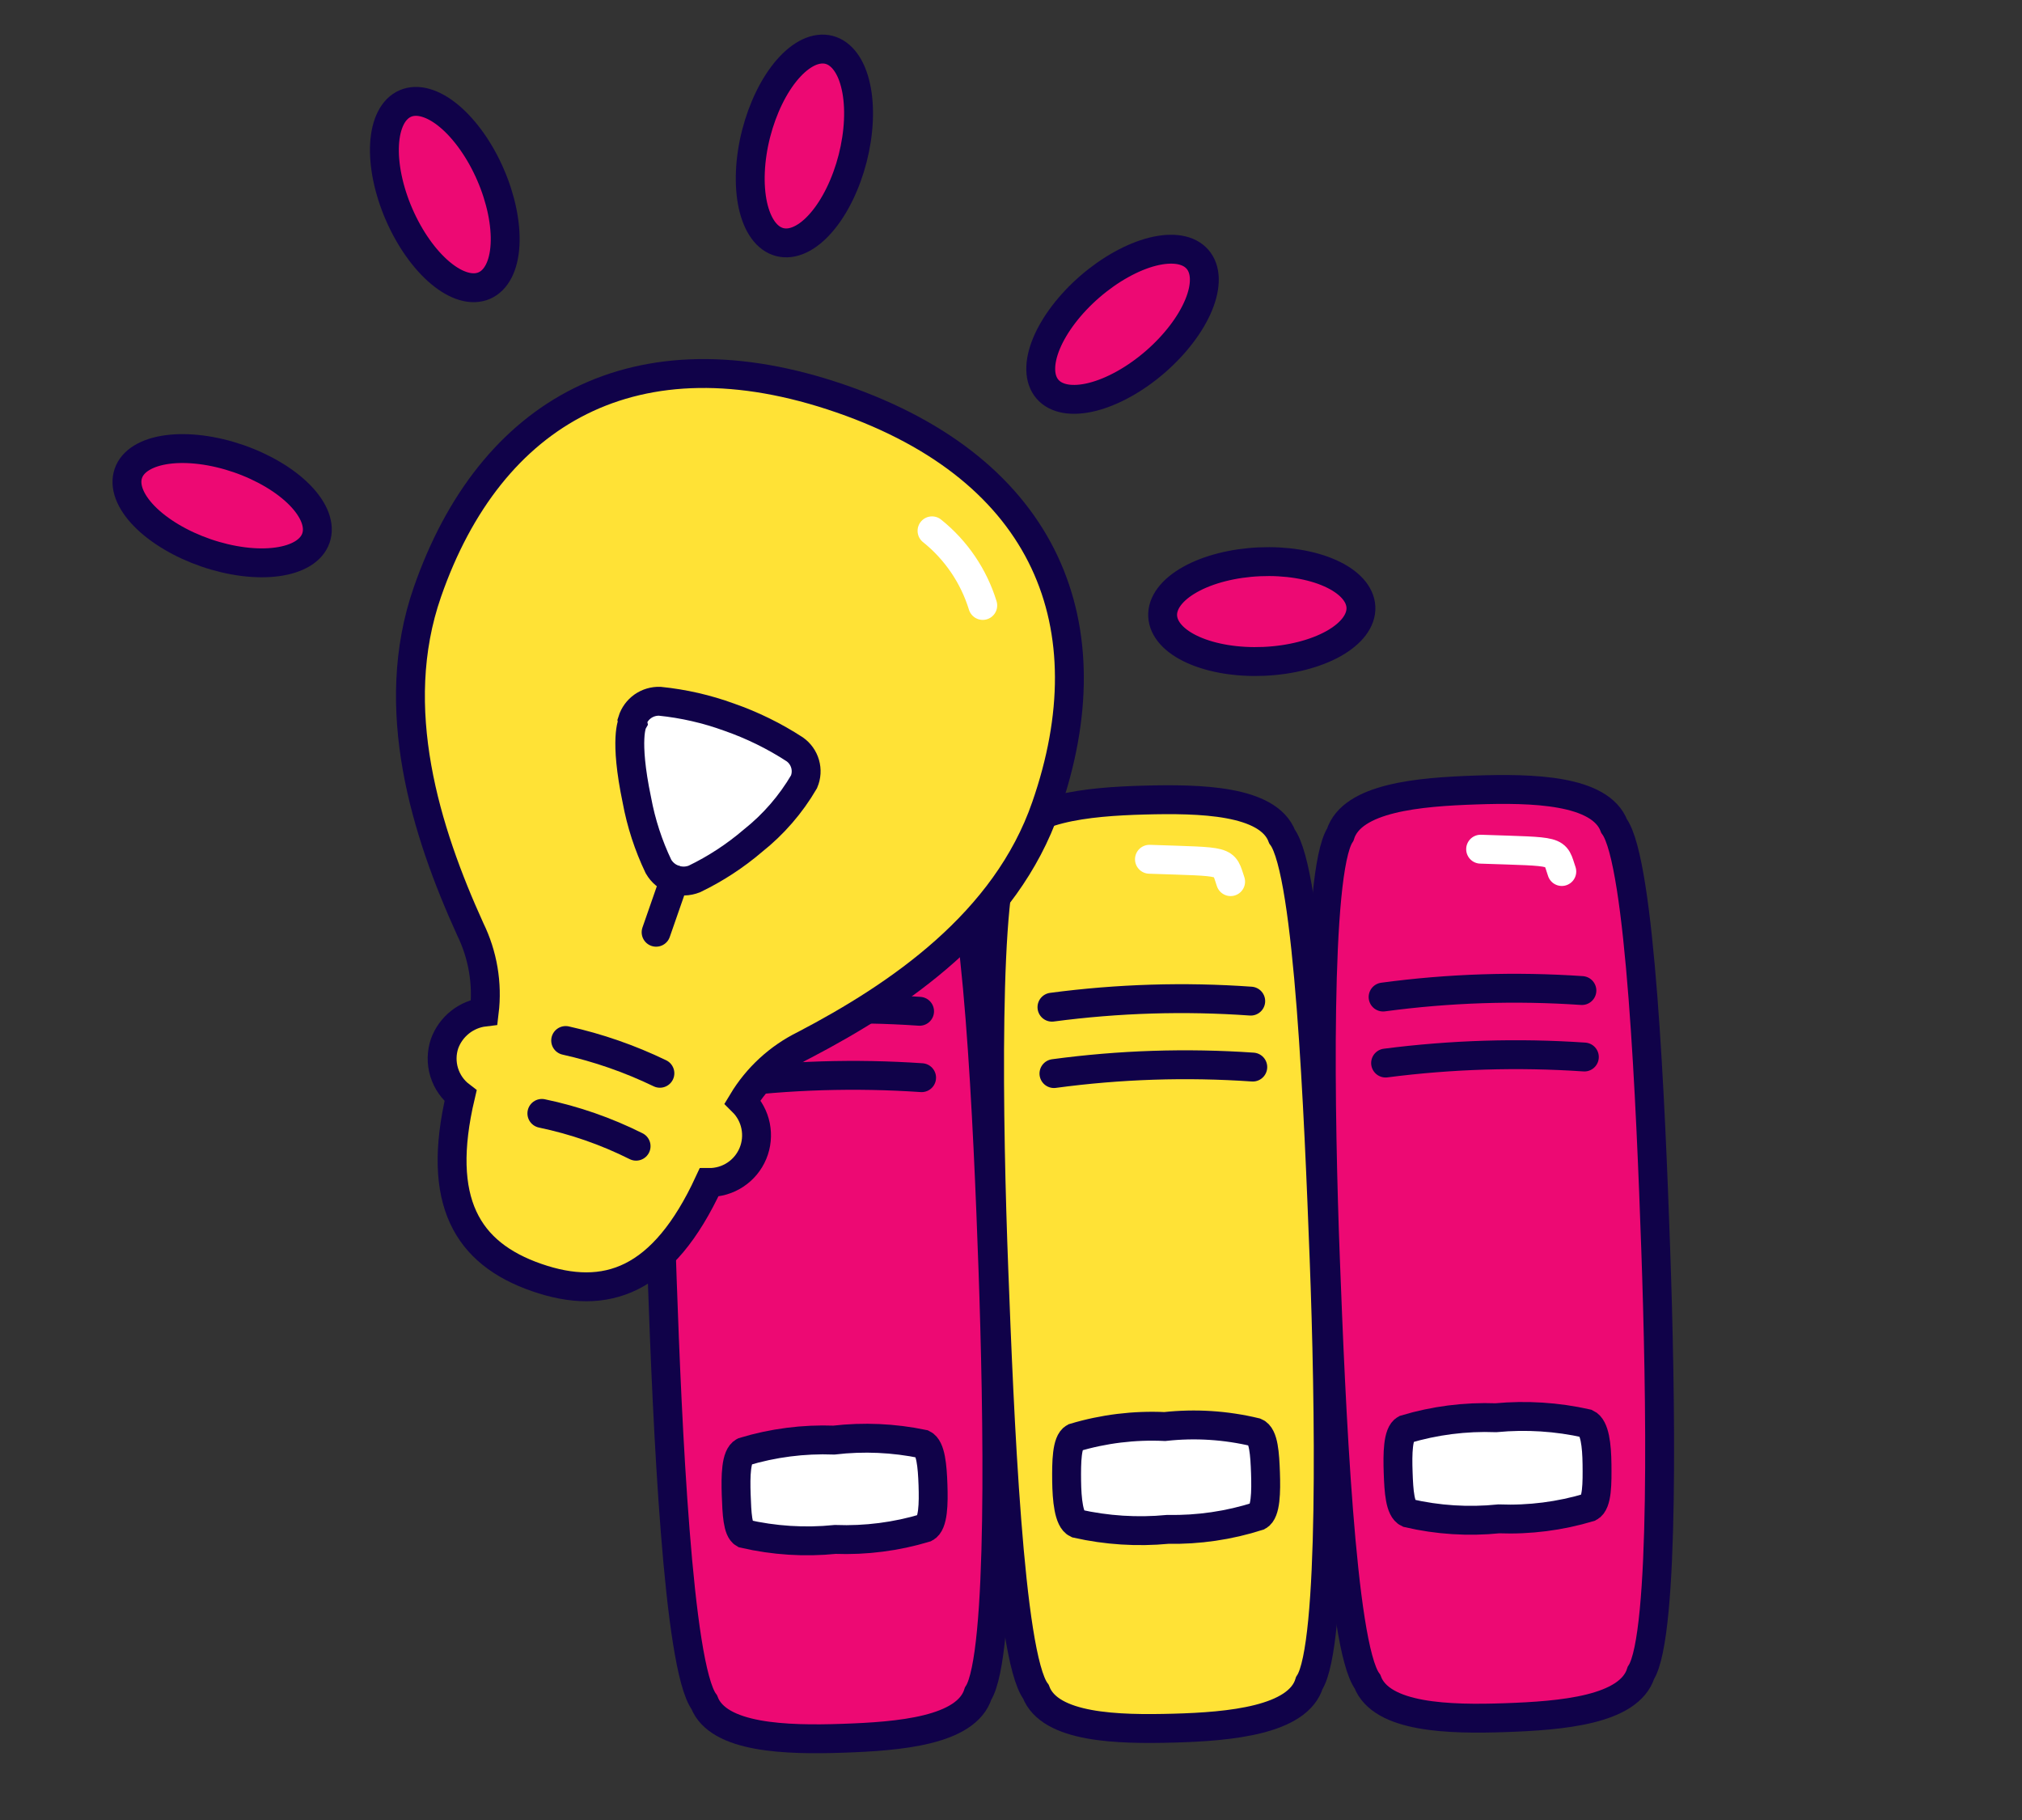 <?xml version="1.0" encoding="UTF-8"?>
<svg xmlns="http://www.w3.org/2000/svg" width="70" height="63" viewBox="0 0 70 63" fill="none">
  <rect x="0" y="0" width="70" height="63" fill="#333333" stroke="none"/>
  <g clip-path="url(#clip0_3669_1624)">
    <path d="M33.862 58.624C34.703 57.318 34.548 48.862 34.375 43.933C34.202 39.004 33.837 30.556 32.92 29.308C32.468 28.077 30.114 27.995 28.131 28.061C26.147 28.126 23.844 28.316 23.439 29.608C22.598 30.914 22.753 39.37 22.926 44.299C23.099 49.228 23.464 57.676 24.381 58.923C24.863 60.171 27.217 60.238 29.171 60.171C31.124 60.105 33.457 59.916 33.862 58.624Z" fill="#ED0973" stroke="#100249" stroke-miterlimit="10"></path>
    <path d="M25.756 53.087C26.791 53.327 27.858 53.395 28.915 53.288C29.971 53.327 31.025 53.192 32.036 52.887C32.311 52.746 32.321 52.041 32.299 51.395C32.276 50.749 32.223 50.116 31.957 49.987C30.942 49.776 29.9 49.729 28.87 49.849C27.815 49.81 26.761 49.945 25.75 50.251C25.474 50.391 25.465 51.096 25.487 51.742C25.51 52.389 25.535 52.96 25.756 53.087Z" fill="white" stroke="#100249" stroke-miterlimit="10"></path>
    <path d="M31.835 35.006C29.54 34.847 27.234 34.922 24.953 35.23" stroke="#100249" stroke-miterlimit="10" stroke-linecap="round"></path>
    <path d="M31.905 37.304C29.61 37.148 27.305 37.218 25.023 37.514" stroke="#100249" stroke-miterlimit="10" stroke-linecap="round"></path>
    <path d="M28.328 30.109C31.102 30.206 30.88 30.108 31.123 30.882" stroke="white" stroke-miterlimit="10" stroke-linecap="round"></path>
    <path d="M45.327 58.258C46.168 56.967 46.028 48.512 45.84 43.582C45.652 38.653 45.316 30.206 44.384 28.957C43.903 27.695 41.548 27.643 39.61 27.695C37.672 27.747 35.308 27.965 34.918 29.257C34.062 30.548 34.217 39.004 34.405 43.933C34.593 48.863 34.929 57.31 35.861 58.558C36.342 59.821 38.697 59.873 40.635 59.82C42.573 59.768 44.937 59.55 45.327 58.258Z" fill="#FFE236" stroke="#100249" stroke-miterlimit="10"></path>
    <path d="M37.279 52.74C38.311 52.972 39.372 53.04 40.425 52.94C41.489 52.96 42.549 52.805 43.562 52.48C43.822 52.339 43.832 51.633 43.81 50.987C43.787 50.341 43.75 49.694 43.469 49.58C42.44 49.332 41.376 49.264 40.324 49.38C39.264 49.33 38.204 49.46 37.188 49.765C36.928 49.906 36.919 50.611 36.926 51.257C36.934 51.903 36.999 52.611 37.279 52.74Z" fill="white" stroke="#100249" stroke-miterlimit="10"></path>
    <path d="M43.299 34.654C41.004 34.491 38.699 34.562 36.418 34.864" stroke="#100249" stroke-miterlimit="10" stroke-linecap="round"></path>
    <path d="M43.37 36.937C41.074 36.779 38.768 36.854 36.487 37.162" stroke="#100249" stroke-miterlimit="10" stroke-linecap="round"></path>
    <path d="M39.793 29.744C42.567 29.841 42.344 29.758 42.603 30.518" stroke="white" stroke-miterlimit="10" stroke-linecap="round"></path>
    <path d="M56.806 57.909C57.647 56.603 57.492 48.147 57.319 43.218C57.146 38.289 56.796 29.842 55.879 28.594C55.398 27.332 53.043 27.279 51.089 27.346C49.136 27.413 46.803 27.602 46.398 28.893C45.556 30.2 45.697 38.655 45.885 43.584C46.073 48.514 46.423 56.961 47.34 58.209C47.821 59.472 50.176 59.524 52.114 59.457C54.053 59.389 56.401 59.201 56.806 57.909Z" fill="#ED0973" stroke="#100249" stroke-miterlimit="10"></path>
    <path d="M48.744 52.376C49.774 52.616 50.837 52.683 51.889 52.576C52.949 52.617 54.009 52.481 55.025 52.175C55.3 52.035 55.294 51.329 55.287 50.683C55.279 50.038 55.212 49.405 54.931 49.275C53.9 49.043 52.838 48.976 51.786 49.075C50.726 49.036 49.666 49.171 48.65 49.476C48.39 49.617 48.38 50.322 48.403 50.968C48.425 51.614 48.463 52.246 48.744 52.376Z" fill="white" stroke="#100249" stroke-miterlimit="10"></path>
    <path d="M54.764 34.288C52.468 34.131 50.163 34.206 47.882 34.513" stroke="#100249" stroke-miterlimit="10" stroke-linecap="round"></path>
    <path d="M54.849 36.589C52.554 36.433 50.249 36.504 47.968 36.798" stroke="#100249" stroke-miterlimit="10" stroke-linecap="round"></path>
    <path d="M51.258 29.395C54.047 29.492 53.809 29.409 54.068 30.168" stroke="white" stroke-miterlimit="10" stroke-linecap="round"></path>
    <path d="M36.21 27.922C38.38 21.679 36.257 16.276 29.124 13.806C21.991 11.335 16.966 14.252 14.796 20.495C13.395 24.514 14.747 28.793 16.28 32.164C16.715 33.053 16.884 34.05 16.765 35.033C16.458 35.07 16.167 35.192 15.924 35.385C15.682 35.578 15.497 35.834 15.391 36.125C15.283 36.446 15.278 36.793 15.377 37.117C15.476 37.441 15.674 37.725 15.944 37.931C15.08 41.593 16.173 43.387 18.576 44.221C20.978 45.056 22.953 44.374 24.544 40.933C24.869 40.935 25.188 40.841 25.459 40.661C25.73 40.482 25.941 40.226 26.066 39.926C26.191 39.626 26.223 39.295 26.159 38.977C26.096 38.658 25.938 38.365 25.707 38.137C26.217 37.289 26.96 36.606 27.847 36.17C31.104 34.468 34.824 31.941 36.21 27.922Z" fill="#FFE236" stroke="#100249" stroke-miterlimit="10"></path>
    <path d="M19.583 36.018C20.711 36.269 21.805 36.65 22.845 37.152" stroke="#100249" stroke-miterlimit="10" stroke-linecap="round"></path>
    <path d="M18.759 38.541C19.891 38.777 20.987 39.158 22.021 39.676" stroke="#100249" stroke-miterlimit="10" stroke-linecap="round"></path>
    <path d="M21.903 25.008C21.903 25.008 21.599 25.552 22.049 27.699C22.196 28.493 22.447 29.263 22.795 29.992C22.915 30.202 23.107 30.362 23.336 30.442C23.565 30.521 23.815 30.515 24.04 30.425C24.77 30.073 25.452 29.627 26.068 29.1C26.778 28.536 27.377 27.844 27.835 27.061C27.918 26.865 27.931 26.647 27.872 26.443C27.814 26.239 27.687 26.061 27.514 25.939C26.804 25.477 26.041 25.103 25.241 24.824C24.468 24.542 23.663 24.358 22.844 24.275C22.633 24.267 22.426 24.328 22.253 24.449C22.081 24.571 21.953 24.746 21.89 24.947L21.903 25.008Z" fill="white" stroke="#100249" stroke-miterlimit="10"></path>
    <path d="M23.349 30.446L22.714 32.27" stroke="#100249" stroke-linecap="round" stroke-linejoin="round"></path>
    <path d="M32.266 18.375C33.097 19.04 33.709 19.94 34.022 20.958" stroke="white" stroke-linecap="round" stroke-linejoin="round"></path>
    <path d="M26.997 8.381C27.217 8.437 27.456 8.407 27.702 8.291C27.947 8.176 28.194 7.978 28.428 7.708C28.662 7.439 28.879 7.104 29.066 6.721C29.253 6.339 29.407 5.917 29.519 5.48C29.63 5.043 29.698 4.599 29.717 4.174C29.736 3.749 29.707 3.35 29.63 3.002C29.554 2.653 29.433 2.361 29.272 2.142C29.112 1.923 28.917 1.781 28.698 1.725C28.478 1.669 28.239 1.7 27.993 1.815C27.748 1.931 27.501 2.129 27.267 2.398C27.033 2.667 26.816 3.003 26.629 3.385C26.442 3.768 26.288 4.189 26.176 4.626C26.064 5.063 25.997 5.507 25.978 5.932C25.959 6.358 25.988 6.756 26.064 7.105C26.141 7.453 26.262 7.746 26.422 7.965C26.582 8.184 26.778 8.325 26.997 8.381Z" fill="#ED0973" stroke="#100249" stroke-miterlimit="10"></path>
    <path d="M13.816 7.421C14.179 8.257 14.693 8.986 15.246 9.448C15.799 9.911 16.346 10.068 16.765 9.886C17.185 9.704 17.444 9.197 17.484 8.478C17.524 7.758 17.344 6.884 16.981 6.048C16.802 5.634 16.583 5.242 16.337 4.894C16.092 4.547 15.825 4.25 15.551 4.021C15.277 3.792 15.002 3.636 14.741 3.561C14.481 3.485 14.239 3.493 14.032 3.583C13.824 3.673 13.653 3.844 13.53 4.086C13.407 4.328 13.333 4.635 13.313 4.992C13.293 5.348 13.327 5.746 13.413 6.163C13.5 6.58 13.636 7.007 13.816 7.421Z" fill="#ED0973" stroke="#100249" stroke-miterlimit="10"></path>
    <path d="M7.129 19.136C7.555 19.283 7.992 19.386 8.415 19.44C8.837 19.494 9.236 19.497 9.59 19.449C9.944 19.402 10.245 19.304 10.476 19.163C10.708 19.021 10.865 18.838 10.938 18.623C11.012 18.409 11.001 18.168 10.906 17.914C10.811 17.66 10.634 17.398 10.384 17.142C10.135 16.887 9.818 16.644 9.452 16.426C9.086 16.209 8.679 16.021 8.252 15.874C7.826 15.727 7.389 15.624 6.966 15.57C6.544 15.517 6.145 15.513 5.791 15.561C5.437 15.609 5.136 15.706 4.905 15.848C4.673 15.989 4.516 16.173 4.443 16.387C4.369 16.601 4.38 16.842 4.475 17.096C4.57 17.35 4.747 17.612 4.997 17.868C5.246 18.123 5.563 18.366 5.929 18.584C6.295 18.802 6.702 18.989 7.129 19.136Z" fill="#ED0973" stroke="#100249" stroke-miterlimit="10"></path>
    <path d="M36.264 13.473C36.563 13.819 37.124 13.914 37.823 13.737C38.522 13.56 39.301 13.126 39.99 12.53C40.679 11.933 41.221 11.224 41.496 10.558C41.771 9.892 41.758 9.323 41.458 8.977C41.31 8.806 41.096 8.694 40.829 8.649C40.561 8.604 40.245 8.626 39.899 8.713C39.553 8.801 39.184 8.953 38.812 9.16C38.44 9.367 38.073 9.626 37.732 9.921C37.391 10.216 37.083 10.542 36.824 10.881C36.566 11.219 36.363 11.563 36.226 11.893C36.09 12.223 36.023 12.532 36.03 12.803C36.036 13.074 36.116 13.302 36.264 13.473Z" fill="#ED0973" stroke="#100249" stroke-miterlimit="10"></path>
    <path d="M40.25 21.322C40.271 21.779 40.652 22.202 41.309 22.496C41.967 22.791 42.848 22.934 43.758 22.893C44.669 22.853 45.533 22.633 46.163 22.281C46.792 21.929 47.134 21.475 47.114 21.018C47.093 20.561 46.712 20.139 46.054 19.844C45.397 19.549 44.516 19.406 43.606 19.447C42.695 19.487 41.831 19.707 41.201 20.059C40.572 20.411 40.23 20.865 40.25 21.322Z" fill="#ED0973" stroke="#100249" stroke-miterlimit="10"></path>
  </g>
  <defs>
    <clipPath id="clip0_3669_1624">
      <rect width="60" height="60" fill="white" transform="translate(2.094) rotate(2)"></rect>
    </clipPath>
  </defs>
</svg>
